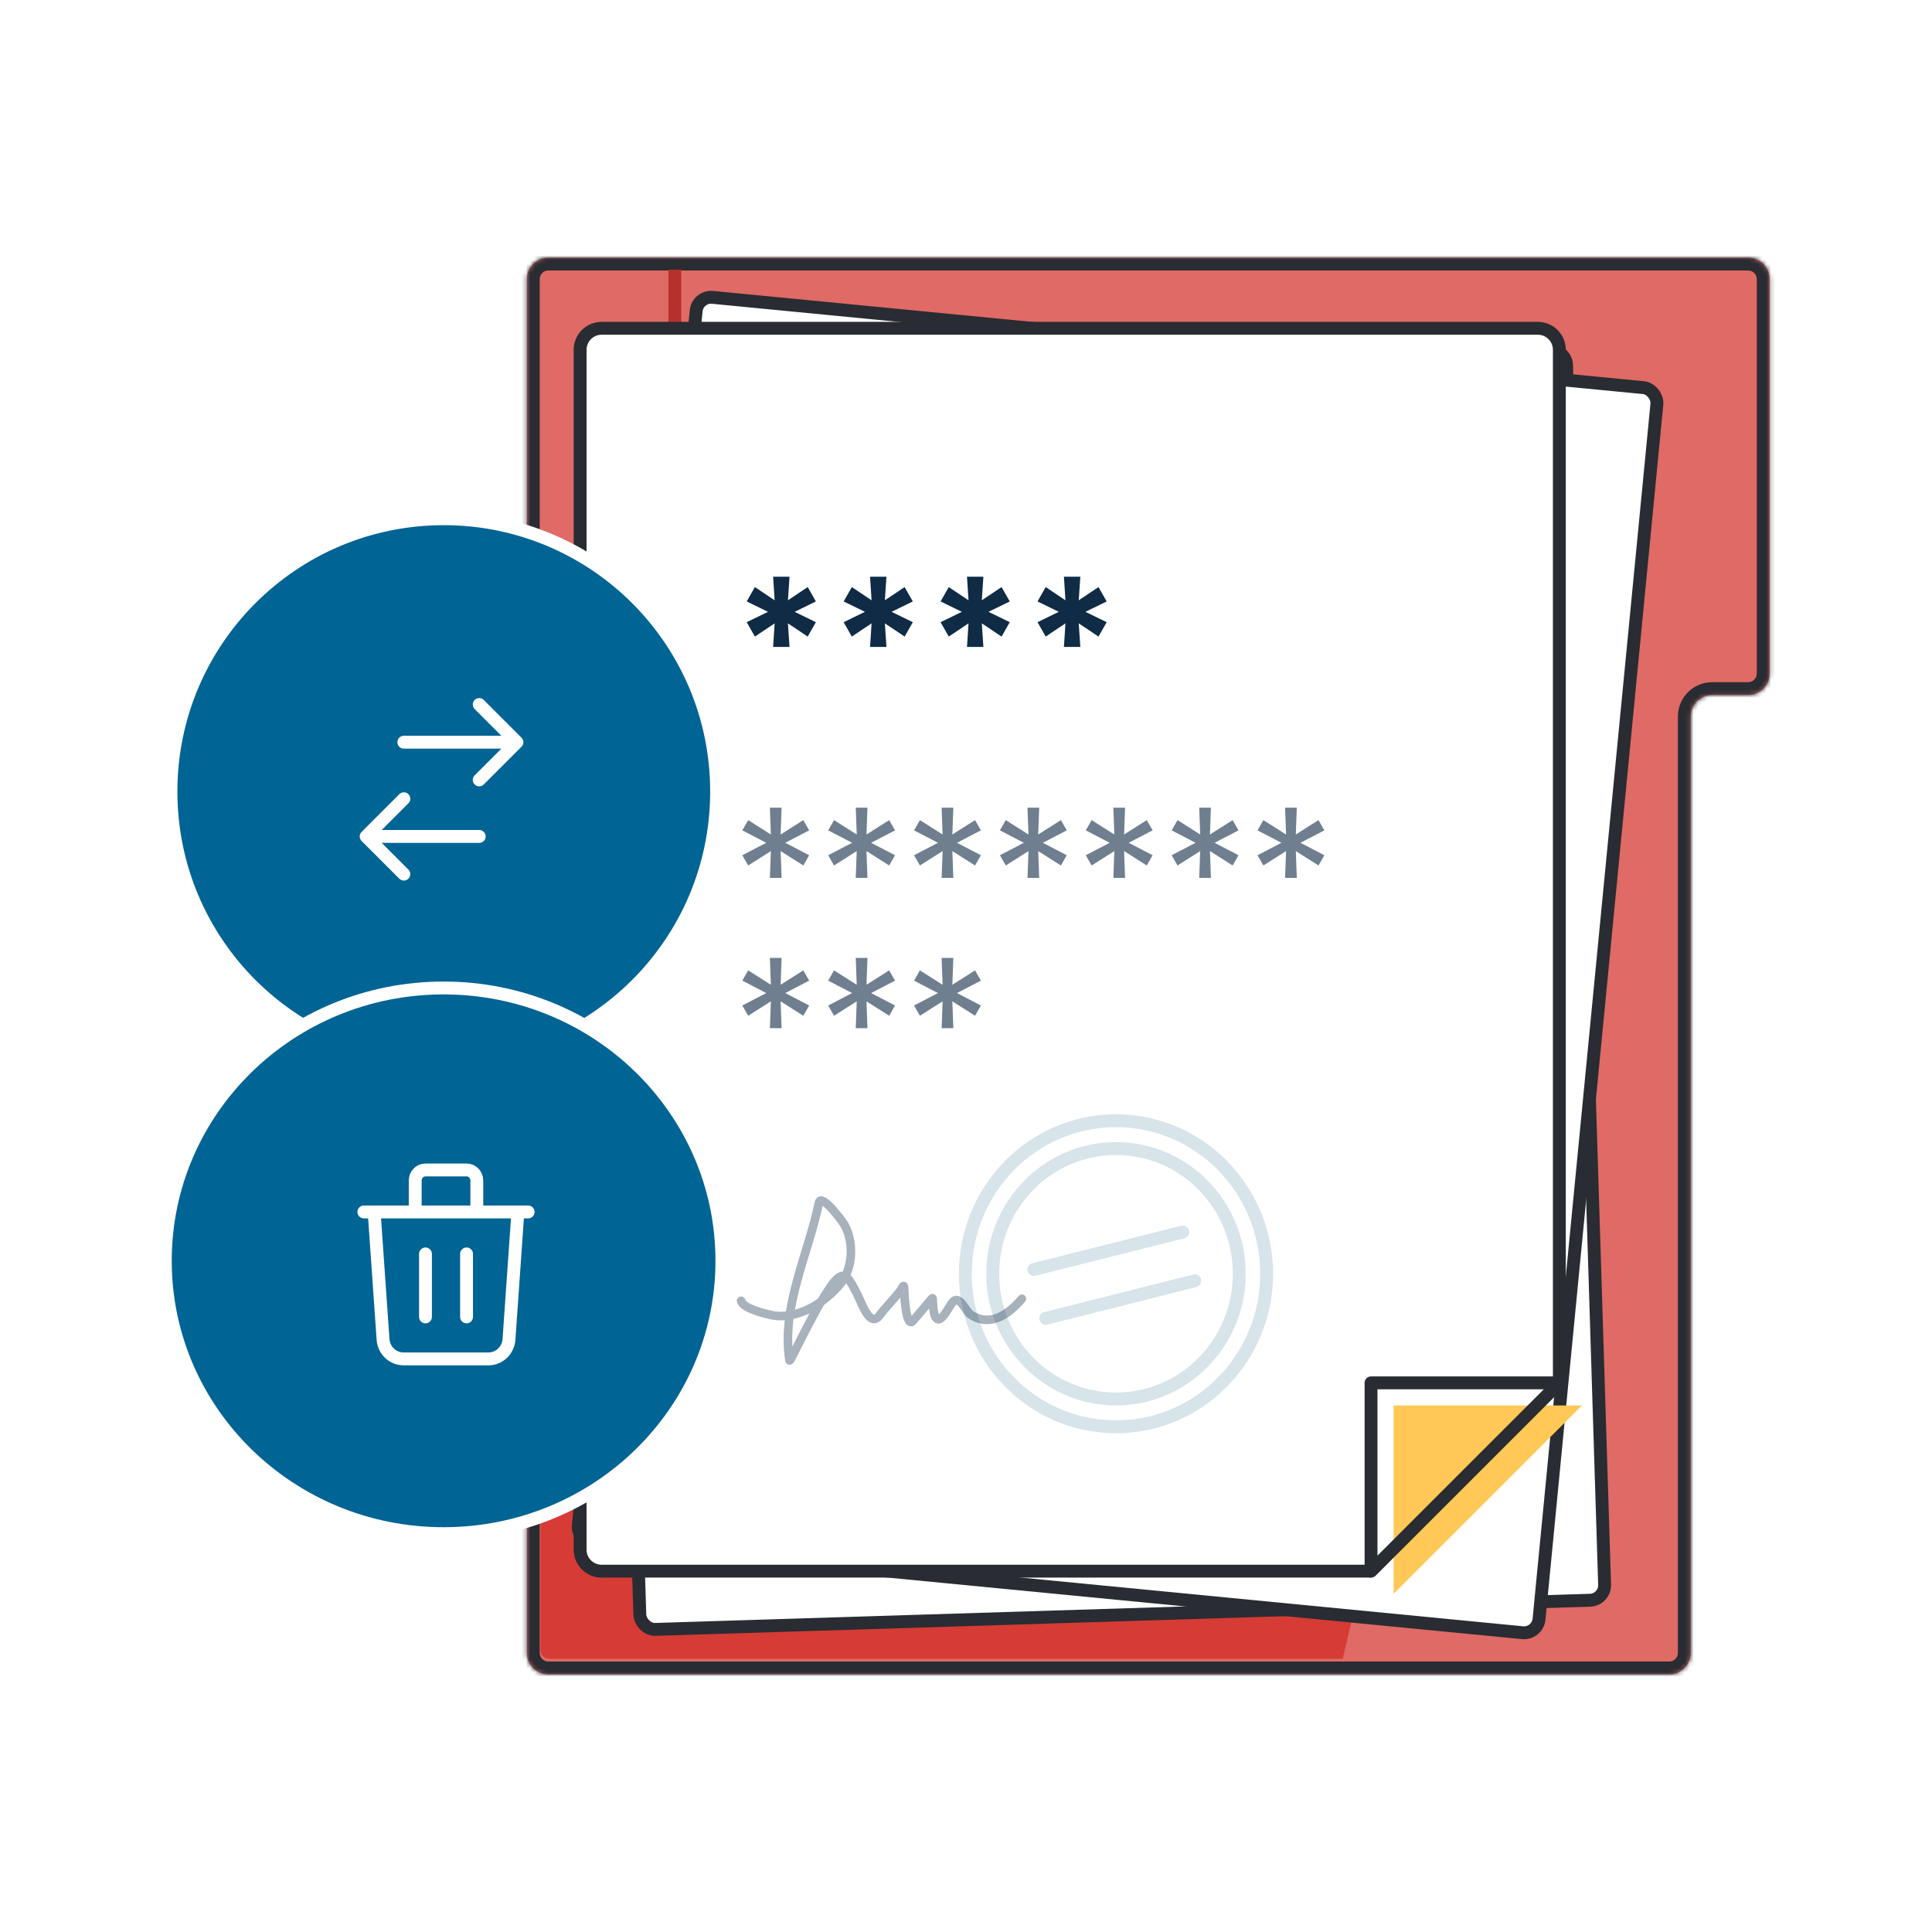 <svg width="450" height="450" viewBox="0 0 450 450" fill="none" xmlns="http://www.w3.org/2000/svg">
<rect width="450" height="450" fill="white"/>
<mask id="path-1-inside-1_122_136" fill="white">
<path fill-rule="evenodd" clip-rule="evenodd" d="M361.24 60H127.714C124.953 60 122.714 62.239 122.714 65V385C122.714 387.761 124.953 390 127.714 390H388.811C391.572 390 393.811 387.761 393.811 385V166.892C393.811 164.131 396.05 161.892 398.811 161.892H407.187C409.949 161.892 412.187 159.654 412.187 156.892V65C412.187 62.239 409.949 60 407.187 60H393.811H361.24Z"/>
</mask>
<path fill-rule="evenodd" clip-rule="evenodd" d="M361.24 60H127.714C124.953 60 122.714 62.239 122.714 65V385C122.714 387.761 124.953 390 127.714 390H388.811C391.572 390 393.811 387.761 393.811 385V166.892C393.811 164.131 396.05 161.892 398.811 161.892H407.187C409.949 161.892 412.187 159.654 412.187 156.892V65C412.187 62.239 409.949 60 407.187 60H393.811H361.24Z" fill="#E06A65"/>
<path d="M127.714 63H361.24V57H127.714V63ZM125.714 385V65H119.714V385H125.714ZM388.811 387H127.714V393H388.811V387ZM390.811 166.892V385H396.811V166.892H390.811ZM407.187 158.892H398.811V164.892H407.187V158.892ZM409.187 65V156.892H415.187V65H409.187ZM393.811 63H407.187V57H393.811V63ZM361.24 63H393.811V57H361.24V63ZM415.187 65C415.187 60.582 411.606 57 407.187 57V63C408.292 63 409.187 63.895 409.187 65H415.187ZM396.811 166.892C396.811 165.788 397.706 164.892 398.811 164.892V158.892C394.393 158.892 390.811 162.474 390.811 166.892H396.811ZM388.811 393C393.229 393 396.811 389.418 396.811 385H390.811C390.811 386.105 389.916 387 388.811 387V393ZM119.714 385C119.714 389.418 123.296 393 127.714 393V387C126.61 387 125.714 386.105 125.714 385H119.714ZM407.187 164.892C411.606 164.892 415.187 161.31 415.187 156.892H409.187C409.187 157.997 408.292 158.892 407.187 158.892V164.892ZM127.714 57C123.296 57 119.714 60.582 119.714 65H125.714C125.714 63.895 126.61 63 127.714 63V57Z" fill="#292C32" mask="url(#path-1-inside-1_122_136)"/>
<path d="M157.181 64.305V383.694" stroke="#B8302E" stroke-width="3" stroke-linecap="square"/>
<path fill-rule="evenodd" clip-rule="evenodd" d="M312.748 386.367H127.898C126.793 386.367 125.898 385.472 125.898 384.367V206.187L199.667 183.863C207.19 181.587 215.356 183.496 221.089 188.873L324.875 286.209C330.608 291.586 333.037 299.613 331.248 307.266L312.748 386.367Z" fill="#D63B36"/>
<rect x="140.05" y="88.408" width="224.82" height="291.361" rx="3.5" transform="rotate(-1.788 140.05 88.408)" fill="white" stroke="#292C32" stroke-width="3"/>
<rect x="162.488" y="68.922" width="224.82" height="291.361" rx="3.5" transform="rotate(5.54 162.488 68.922)" fill="white" stroke="#292C32" stroke-width="3"/>
<path d="M363.202 322.845V81.466C363.202 78.705 360.964 76.466 358.202 76.466H140.121C137.359 76.466 135.121 78.705 135.121 81.466V360.954C135.121 363.716 137.359 365.954 140.121 365.954H319.384" fill="white"/>
<path d="M363.202 322.845V81.466C363.202 78.705 360.964 76.466 358.202 76.466H140.121C137.359 76.466 135.121 78.705 135.121 81.466V360.954C135.121 363.716 137.359 365.954 140.121 365.954H319.384" stroke="#292C32" stroke-width="3" stroke-miterlimit="10"/>
<path d="M368.465 327.356H324.604V371.218L368.465 327.356Z" fill="#FFC857"/>
<path d="M363.202 322.093H319.34V365.954L363.202 322.093Z" stroke="#292C32" stroke-width="3" stroke-linecap="round" stroke-linejoin="round"/>
<path d="M259.936 332.328C279.316 332.328 295.026 316.37 295.026 296.684C295.026 276.998 279.316 261.039 259.936 261.039C240.557 261.039 224.847 276.998 224.847 296.684C224.847 316.37 240.557 332.328 259.936 332.328Z" fill="white" stroke="#01557C" stroke-opacity="0.16" stroke-width="3" stroke-linecap="round" stroke-linejoin="round"/>
<path d="M259.936 325.847C275.792 325.847 288.646 312.79 288.646 296.684C288.646 280.577 275.792 267.52 259.936 267.52C244.08 267.52 231.226 280.577 231.226 296.684C231.226 312.79 244.08 325.847 259.936 325.847Z" fill="white" stroke="#01557C" stroke-opacity="0.16" stroke-width="3" stroke-linecap="round" stroke-linejoin="round"/>
<path d="M240.796 295.694L275.479 286.962" stroke="#01557C" stroke-opacity="0.16" stroke-width="3" stroke-linecap="round" stroke-linejoin="round"/>
<path d="M243.569 307.077L278.251 298.322" stroke="#01557C" stroke-opacity="0.16" stroke-width="3" stroke-linecap="round" stroke-linejoin="round"/>
<path d="M179.321 204.485L179.549 198.235L174.264 201.587L172.901 199.201L178.469 196.303L172.901 193.406L174.264 191.019L179.549 194.371L179.321 188.121H182.049L181.821 194.371L187.105 191.019L188.469 193.406L182.901 196.303L188.469 199.201L187.105 201.587L181.821 198.235L182.049 204.485H179.321ZM199.321 204.485L199.549 198.235L194.264 201.587L192.901 199.201L198.469 196.303L192.901 193.406L194.264 191.019L199.549 194.371L199.321 188.121H202.049L201.821 194.371L207.105 191.019L208.469 193.406L202.901 196.303L208.469 199.201L207.105 201.587L201.821 198.235L202.049 204.485H199.321ZM219.321 204.485L219.549 198.235L214.264 201.587L212.901 199.201L218.469 196.303L212.901 193.406L214.264 191.019L219.549 194.371L219.321 188.121H222.049L221.821 194.371L227.105 191.019L228.469 193.406L222.901 196.303L228.469 199.201L227.105 201.587L221.821 198.235L222.049 204.485H219.321ZM239.321 204.485L239.549 198.235L234.264 201.587L232.901 199.201L238.469 196.303L232.901 193.406L234.264 191.019L239.549 194.371L239.321 188.121H242.049L241.821 194.371L247.105 191.019L248.469 193.406L242.901 196.303L248.469 199.201L247.105 201.587L241.821 198.235L242.049 204.485H239.321ZM259.321 204.485L259.549 198.235L254.264 201.587L252.901 199.201L258.469 196.303L252.901 193.406L254.264 191.019L259.549 194.371L259.321 188.121H262.049L261.821 194.371L267.105 191.019L268.469 193.406L262.901 196.303L268.469 199.201L267.105 201.587L261.821 198.235L262.049 204.485H259.321ZM279.321 204.485L279.549 198.235L274.264 201.587L272.901 199.201L278.469 196.303L272.901 193.406L274.264 191.019L279.549 194.371L279.321 188.121H282.049L281.821 194.371L287.105 191.019L288.469 193.406L282.901 196.303L288.469 199.201L287.105 201.587L281.821 198.235L282.049 204.485H279.321ZM299.321 204.485L299.549 198.235L294.264 201.587L292.901 199.201L298.469 196.303L292.901 193.406L294.264 191.019L299.549 194.371L299.321 188.121H302.049L301.821 194.371L307.105 191.019L308.469 193.406L302.901 196.303L308.469 199.201L307.105 201.587L301.821 198.235L302.049 204.485H299.321ZM179.321 239.485L179.549 233.235L174.264 236.587L172.901 234.201L178.469 231.303L172.901 228.406L174.264 226.019L179.549 229.371L179.321 223.121H182.049L181.821 229.371L187.105 226.019L188.469 228.406L182.901 231.303L188.469 234.201L187.105 236.587L181.821 233.235L182.049 239.485H179.321ZM199.321 239.485L199.549 233.235L194.264 236.587L192.901 234.201L198.469 231.303L192.901 228.406L194.264 226.019L199.549 229.371L199.321 223.121H202.049L201.821 229.371L207.105 226.019L208.469 228.406L202.901 231.303L208.469 234.201L207.105 236.587L201.821 233.235L202.049 239.485H199.321ZM219.321 239.485L219.549 233.235L214.264 236.587L212.901 234.201L218.469 231.303L212.901 228.406L214.264 226.019L219.549 229.371L219.321 223.121H222.049L221.821 229.371L227.105 226.019L228.469 228.406L222.901 231.303L228.469 234.201L227.105 236.587L221.821 233.235L222.049 239.485H219.321Z" fill="#0F2B46" fill-opacity="0.6"/>
<path d="M180.074 150.687L180.429 145.19L175.827 148.272L173.924 144.92L178.881 142.505L173.924 140.09L175.827 136.738L180.429 139.82L180.074 134.323H183.895L183.526 139.82L188.128 136.738L190.031 140.09L185.088 142.505L190.031 144.92L188.128 148.272L183.526 145.19L183.895 150.687H180.074ZM202.652 150.687L203.007 145.19L198.405 148.272L196.502 144.92L201.459 142.505L196.502 140.09L198.405 136.738L203.007 139.82L202.652 134.323H206.473L206.104 139.82L210.706 136.738L212.61 140.09L207.666 142.505L212.61 144.92L210.706 148.272L206.104 145.19L206.473 150.687H202.652ZM225.23 150.687L225.585 145.19L220.983 148.272L219.08 144.92L224.037 142.505L219.08 140.09L220.983 136.738L225.585 139.82L225.23 134.323H229.051L228.682 139.82L233.284 136.738L235.188 140.09L230.245 142.505L235.188 144.92L233.284 148.272L228.682 145.19L229.051 150.687H225.23ZM247.808 150.687L248.164 145.19L243.561 148.272L241.658 144.92L246.615 142.505L241.658 140.09L243.561 136.738L248.164 139.82L247.808 134.323H251.629L251.26 139.82L255.862 136.738L257.766 140.09L252.823 142.505L257.766 144.92L255.862 148.272L251.26 145.19L251.629 150.687H247.808Z" fill="#0F2B46"/>
<path d="M172.623 302.97C173.014 304.77 178.282 306.004 179.57 306.288C185.464 307.587 192.156 303.528 195.845 298.897C198.739 295.264 198.952 289.044 196.557 285.069C196.196 284.47 191.244 277.711 190.739 280.166C188.3 292.03 181.928 304.41 183.89 316.873C183.951 317.254 186.092 312.786 186.517 311.97C188.753 307.676 190.927 303.241 193.734 299.299C196.68 295.161 197.74 297.819 199.527 301.159C200.592 303.151 202.547 309.485 204.854 306.389C206.297 304.453 208.035 302.781 209.518 300.883C210.312 299.866 210.568 298.559 210.623 300.606C210.655 301.837 211.004 309.316 212.586 307.696C213.607 306.651 217.198 302.122 217.226 302.366C217.328 303.257 217.25 307.218 218.576 307.294C219.724 307.359 221.291 303.77 222.111 303.07C223.613 301.788 224.926 305.46 226.136 306.238C230.683 309.161 234.903 306.162 238.017 302.517" stroke="#0F2B46" stroke-opacity="0.36" stroke-width="2" stroke-linecap="round"/>
<circle cx="103.365" cy="184.371" r="63.548" fill="#006494" stroke="white" stroke-width="3"/>
<path d="M94.062 172.874L120.399 172.874M120.399 172.874L111.62 164.095M120.399 172.874L111.62 181.653M111.62 194.821L85.283 194.821M85.283 194.821L94.062 203.6M85.283 194.821L94.062 186.042" stroke="white" stroke-width="3" stroke-linecap="round" stroke-linejoin="round"/>
<path d="M168.146 293.667C168.146 328.736 139.152 357.215 103.323 357.215C67.495 357.215 38.5 328.736 38.5 293.667C38.5 258.598 67.495 230.119 103.323 230.119C139.152 230.119 168.146 258.598 168.146 293.667Z" fill="#006494" stroke="white" stroke-width="3"/>
<g filter="url(#filter0_d_122_136)">
<path d="M120.626 281.286L118.551 310.969C118.373 313.528 116.29 315.51 113.781 315.51H93.99C91.481 315.51 89.398 313.528 89.219 310.969L87.145 281.286M99.102 291.064V305.732M108.668 291.064V305.732M111.06 281.286V273.952C111.06 272.602 109.989 271.507 108.668 271.507H99.102C97.782 271.507 96.711 272.602 96.711 273.952V281.286M84.754 281.286H123.017" stroke="white" stroke-width="3" stroke-linecap="round" stroke-linejoin="round"/>
</g>
<defs>
<filter id="filter0_d_122_136" x="71.188" y="261.174" width="65.395" height="66.671" filterUnits="userSpaceOnUse" color-interpolation-filters="sRGB">
<feFlood flood-opacity="0" result="BackgroundImageFix"/>
<feColorMatrix in="SourceAlpha" type="matrix" values="0 0 0 0 0 0 0 0 0 0 0 0 0 0 0 0 0 0 127 0" result="hardAlpha"/>
<feOffset dy="1"/>
<feGaussianBlur stdDeviation="2"/>
<feComposite in2="hardAlpha" operator="out"/>
<feColorMatrix type="matrix" values="0 0 0 0 0 0 0 0 0 0 0 0 0 0 0 0 0 0 0.1 0"/>
<feBlend mode="normal" in2="BackgroundImageFix" result="effect1_dropShadow_122_136"/>
<feBlend mode="normal" in="SourceGraphic" in2="effect1_dropShadow_122_136" result="shape"/>
</filter>
</defs>
</svg>
